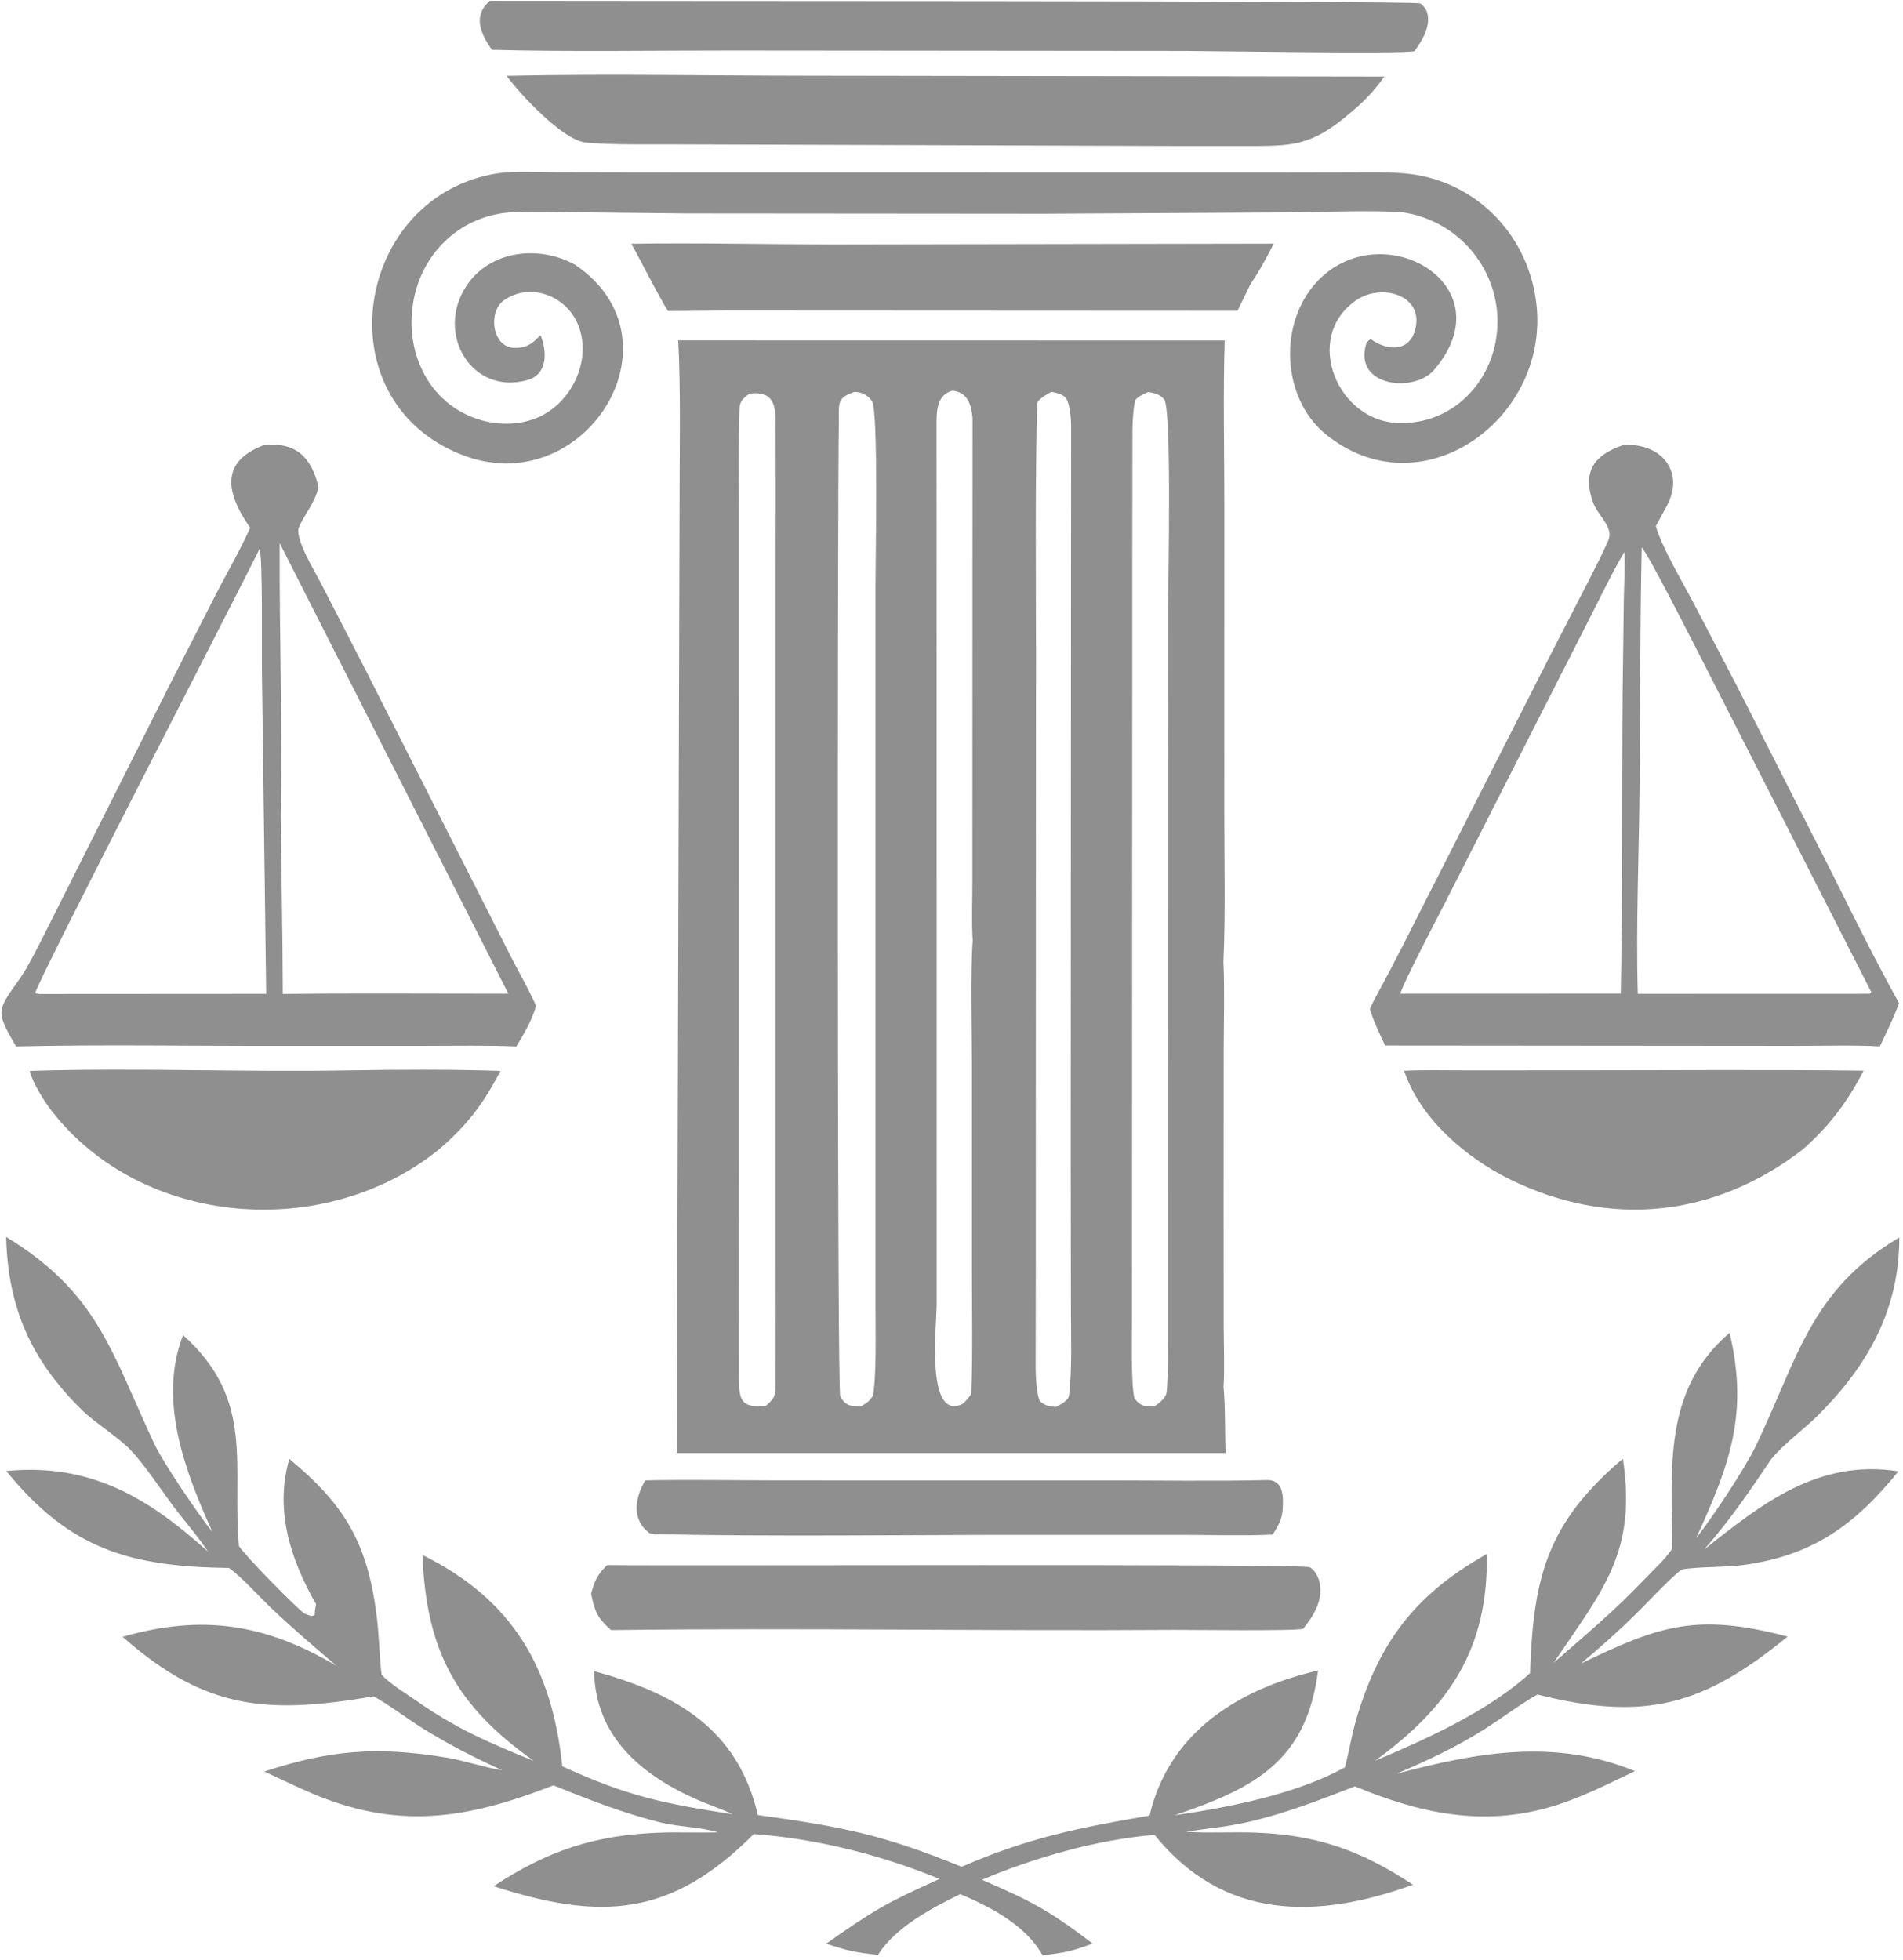 <?xml version="1.0" encoding="UTF-8"?> <svg xmlns="http://www.w3.org/2000/svg" width="369" height="380" viewBox="0 0 369 380" fill="none"><path d="M1.19 239.855C19.052 250.73 21.604 262.26 29.952 280.048C31.646 283.658 38.594 293.897 41.184 297.057C35.954 285.466 30.635 271.729 35.412 259.115L35.497 258.892C49.508 271.489 44.96 283.933 46.319 299.779C47.509 301.664 57.388 311.734 59.047 312.91C59.18 312.953 59.299 312.996 59.407 313.036C59.622 313.116 59.793 313.188 59.941 313.242C60.09 313.297 60.217 313.334 60.345 313.345C60.377 313.348 60.409 313.348 60.441 313.348C60.604 313.344 60.777 313.296 61.005 313.184C61.045 312.536 61.062 312.185 61.191 311.544L61.285 311.087C56.428 302.548 53.29 293.195 55.985 283.296L56.094 282.909C66.993 291.903 71.391 299.435 73.109 313.954C73.522 317.435 73.569 321.345 73.985 324.773C76.139 326.898 78.409 328.157 80.797 329.844C88.342 335.169 95.054 338.034 103.493 341.456C88.294 330.659 82.675 320.051 81.906 301.524C99.463 310.223 107.008 323.389 109.031 342.508C121.507 348.253 128.587 349.726 142.046 351.8L141.764 351.667C139.479 350.608 137.066 349.836 134.755 348.794C124.023 343.952 115.443 336.521 115.193 324.06C130.941 328.359 143.017 335.134 146.955 351.963C163.385 354.223 171.256 355.781 186.463 361.996C199.274 356.409 209.076 354.428 222.906 352.067C226.689 335.88 240.152 327.516 255.579 323.93C253.355 341.417 243.445 346.713 227.732 352.009C238.295 350.468 251.285 347.953 260.792 342.71C261.737 339.048 262.175 335.915 263.359 332.135C267.727 318.189 274.462 309.502 286.898 302.148L288.303 301.326C288.603 319.765 281.048 330.91 266.642 341.43C276.502 337.278 288.658 331.783 296.689 324.445C297.293 305.722 300.021 295.322 314.683 282.854C317.427 301.067 310.764 308.341 301.26 322.438C307.25 317.212 313.141 312.273 318.627 306.499C320.457 304.572 322.799 302.495 324.262 300.295C324.239 285.016 322.255 269.697 335.376 258.445C339.079 274.131 335.462 283.921 328.873 298.29C332.059 294.244 338.333 284.812 340.461 280.396C348.509 263.686 350.993 250.163 368.289 239.96C368.279 253.857 362.316 264.65 352.602 274.37C349.722 277.252 346.073 279.783 343.452 282.945C339.109 289.363 335.575 294.613 330.42 300.503C341.697 291.531 352.592 282.889 368.117 285.305C359.776 295.611 351.545 301.7 337.833 303.506C334.344 303.965 329.25 303.768 326.085 304.353C323.983 305.88 319.402 310.825 317.304 312.884C313.619 316.503 310.527 319.227 306.567 322.578C322.01 315.111 329.083 312.765 346.627 317.354C330.324 330.695 319.06 333.871 298.117 328.589C294.798 330.45 291.275 333.143 287.957 335.243C282.241 338.861 277.043 341.243 270.883 343.929C286.366 339.841 301.38 337.018 317.029 343.452C311.409 346.083 306.476 348.71 300.456 350.439C287.278 354.222 275.175 351.576 262.715 346.399C255.851 349.077 249.113 351.699 241.9 353.336C237.774 354.273 234.014 354.558 229.934 355.199C234.397 355.497 238.959 355.202 243.425 355.365C255.493 355.807 264.036 358.892 273.974 365.474C255.324 372.241 237.257 372.402 223.877 355.809C213.032 356.648 200.382 360.247 190.411 364.515C200.191 368.748 203.332 370.422 211.868 376.871C207.825 378.389 206.476 378.635 202.155 379.16C198.926 373.342 192.169 369.827 186.203 367.298C180.699 369.977 173.586 373.718 170.252 379.067C165.95 378.627 164.3 378.258 160.197 376.899C169.746 370.22 171.695 369.091 182.17 364.348C170.874 359.697 158.349 356.53 146.152 355.649C130.17 371.714 116.548 372.509 95.717 365.751C106.226 358.863 115.269 355.823 127.952 355.373C131.699 355.239 135.551 355.427 139.239 355.312C135.586 354.231 131.577 354.263 128.069 353.398C121.234 351.712 113.83 348.873 107.314 346.199C90.326 352.852 76.747 354.977 59.453 347.314C56.717 346.102 53.974 344.773 51.252 343.523C64 339.342 73.062 338.59 86.647 340.829C89.87 341.36 94.574 342.888 97.385 343.282C91.756 340.711 87.242 338.413 81.97 335.151C79.191 333.431 75.039 330.305 72.437 328.949C52.16 332.389 39.994 331.763 23.777 317.395C39.206 313 51.299 314.816 65.206 322.993C60.916 319.307 56.937 315.939 52.811 312.038C50.711 310.053 46.423 305.352 44.384 304.055C25.42 303.774 13.675 300.605 1.215 285.245C17.408 283.682 28.624 290.304 40.316 300.874C38.632 298.209 35.24 294.301 33.222 291.559C30.891 288.39 27.875 283.848 25.287 281.15C22.831 278.59 18.556 276.029 15.897 273.427C5.969 263.709 1.524 253.469 1.19 239.855Z" fill="#212121" fill-opacity="0.5"></path><path d="M117.723 303.495C131.576 303.673 252.673 303.19 253.962 303.913C255.065 304.531 255.772 306.035 255.942 307.229C256.421 310.606 254.699 313.339 252.696 315.835C251.416 316.314 230.381 316.036 227.866 316.053C191.434 316.306 154.9 315.628 118.479 316.097C115.76 313.642 115.349 312.482 114.619 309.05C115.284 306.532 115.87 305.287 117.723 303.495Z" fill="#212121" fill-opacity="0.5"></path><path d="M125.122 287.065C133.468 286.87 142.734 287.065 151.142 287.067L214.059 287.069C224.38 287.059 235.41 287.26 245.67 287.005C248.89 286.942 248.87 290.196 248.714 292.658C248.582 294.741 247.824 295.857 246.786 297.582C241.69 297.829 235.25 297.643 230.071 297.642L198.649 297.636C175.042 297.622 150.442 298.003 126.928 297.496L126.032 297.347C122.377 294.77 123.096 290.468 125.122 287.065Z" fill="#212121" fill-opacity="0.5"></path><path fill-rule="evenodd" clip-rule="evenodd" d="M237.475 66.018C237.153 76.129 237.403 87.358 237.406 97.576L237.4 157.103C237.382 166.273 237.654 177.533 237.225 186.538C237.481 191.61 237.294 198.158 237.287 203.319L237.267 233.748L237.286 257.358C237.288 260.261 237.478 266.163 237.249 268.88C237.602 272.461 237.516 277.932 237.639 281.754L131.229 281.756L131.777 95.344C131.79 85.879 131.999 75.377 131.51 65.999L237.475 66.018ZM203.877 75.977C203.076 76.407 201.151 77.448 201.125 78.309C200.693 92.389 200.89 112.785 200.888 126.175L200.845 221.661C200.842 236.191 200.866 250.732 200.816 265.263C200.811 266.675 201.004 270.605 201.658 271.73C202.845 272.658 203.146 272.649 204.685 272.835C205.562 272.416 207.147 271.65 207.279 270.632C207.899 265.853 207.669 259.297 207.66 254.491L207.618 223.511L207.664 127.343C207.662 112.53 207.694 97.7 207.695 82.885C207.695 81.345 207.522 78.683 206.783 77.33C206.32 76.483 204.784 76.152 203.877 75.977ZM222.666 76.019C221.944 76.278 220.27 77.096 220.103 77.704C219.746 79.006 219.588 82.271 219.585 83.579C219.541 99.912 219.55 116.276 219.547 132.606L219.499 255.478C219.499 259.103 219.278 268.168 219.964 271.144C221.206 272.739 221.909 272.744 223.871 272.71C224.796 272.069 226.135 271.051 226.235 269.861C226.544 266.168 226.469 261.731 226.484 258.035L226.512 117.873C226.512 112.61 227.237 79.342 225.739 77.452C224.957 76.465 223.841 76.211 222.666 76.019ZM150.386 81.503C150.366 77.847 149.387 75.826 145.403 76.322L145.283 76.337C144.249 77.138 143.446 77.735 143.396 79.123C143.161 85.802 143.268 92.858 143.279 99.523L143.283 224.47C143.279 238.669 143.256 252.868 143.282 267.066C143.29 271.368 143.568 273.148 148.542 272.585C149.877 271.346 150.356 270.956 150.369 269.113C150.446 259.188 150.402 249.167 150.397 239.248L150.399 114.817C150.401 103.712 150.447 92.607 150.386 81.503ZM165.681 75.989C164.772 76.338 163.514 76.735 163.013 77.66C162.498 78.61 162.67 80.599 162.654 81.693C162.377 99.932 162.316 269.536 162.925 270.764C163.328 271.554 164.057 272.401 164.975 272.571C165.634 272.693 166.356 272.678 167.026 272.675C168.289 271.894 168.385 271.869 169.252 270.706C169.981 266.968 169.758 257.886 169.76 253.584L169.762 113.432C169.761 109.057 170.343 79.753 169.1 77.837C168.496 76.907 167.641 76.302 166.542 76.084C166.113 75.998 166.069 76.008 165.681 75.989ZM184.654 75.757C181.559 76.619 181.604 79.877 181.604 82.485C181.601 97.298 181.619 112.113 181.618 126.926L181.624 252.792C181.624 257.056 179.533 274.911 186.219 272.434C187.034 272.132 187.84 270.989 188.341 270.297C188.627 262.759 188.465 254.584 188.467 246.981L188.465 206.606C188.464 200.22 188.151 188.426 188.618 182.327L188.579 181.853C188.401 179.274 188.54 173.7 188.544 171.336L188.577 81.081C188.368 78.583 187.685 76.022 184.654 75.757Z" fill="#212121" fill-opacity="0.5"></path><path d="M5.761 207.67C26.006 207.01 46.787 207.924 67.088 207.568C76.828 207.397 87.312 207.343 97.042 207.663C93.704 214.099 90.566 218.212 85.119 222.88C63.152 240.686 27.627 238.11 9.984 215.385C8.597 213.599 6.251 209.829 5.761 207.67Z" fill="#212121" fill-opacity="0.5"></path><path d="M304.948 207.548C323.687 207.549 342.647 207.385 361.357 207.619C358.2 213.732 354.69 218.37 349.563 222.896C332.504 236.063 312.149 238.227 292.71 228.655C284.247 224.487 275.335 216.873 272.272 207.642C275.619 207.449 280.396 207.557 283.821 207.553L304.948 207.548Z" fill="#212121" fill-opacity="0.5"></path><path fill-rule="evenodd" clip-rule="evenodd" d="M51.088 86.339C57.372 85.595 60.367 88.661 61.772 94.457C60.957 97.763 59.196 99.427 57.961 102.257C57.065 104.309 61.096 110.897 62.186 113.014L70.237 128.648L99.027 185.429C100.569 188.426 102.462 191.75 103.813 194.761L103.951 195.072C103.022 198.112 101.746 200.201 100.119 202.927C94.5 202.679 88.219 202.808 82.556 202.808L53.407 202.81C36.908 202.845 19.518 202.529 3.129 202.921C-1.02 195.891 -0.534 195.972 4.005 189.54C5.3 187.705 7.393 183.569 8.454 181.455L32.832 132.949L42.11 114.764C44.01 111.119 46.925 105.986 48.505 102.337C44.169 96.116 42.251 89.705 51.088 86.339ZM50.33 106.434C46.867 113.604 6.83 190.988 6.826 192.609L7.582 192.744L51.615 192.717L50.783 129.685C50.739 126.27 50.969 108.119 50.33 106.434ZM54.229 105.32C54.142 122.524 54.793 140.951 54.437 157.867L54.774 183.76L54.833 192.739C69.326 192.577 84.061 192.699 98.571 192.689L54.229 105.32Z" fill="#212121" fill-opacity="0.5"></path><path fill-rule="evenodd" clip-rule="evenodd" d="M314.749 86.298C321.96 85.787 326.884 91.327 323.134 98.255C322.457 99.507 321.741 100.758 321.079 102.02C322.166 105.955 326.081 112.588 328.176 116.524L336.923 133.277L354.607 168.078C359.33 177.469 363.11 185.274 368.227 194.521C367.208 197.366 365.805 200.173 364.509 202.914C359.617 202.628 353.048 202.817 348.056 202.812L268.578 202.746C267.504 200.424 266.363 198.136 265.638 195.684C266.114 194.47 266.747 193.344 267.37 192.201C270.515 186.427 273.443 180.539 276.416 174.676L301.033 126.228L307.983 112.732C309.327 110.108 310.701 107.438 311.894 104.717C312.921 102.189 309.73 99.871 308.853 97.321C306.819 91.414 309.09 88.227 314.749 86.298ZM318.338 106.167C318.013 121.401 318.041 136.79 317.925 152.033C317.822 165.386 317.191 179.396 317.572 192.715L362.531 192.701L362.861 192.397L330.843 129.563C329.482 126.912 319.593 107.315 318.338 106.167ZM314.985 107.031C312.778 110.658 310.275 115.902 308.293 119.788L297.04 141.894L280.546 174.385C279.531 176.379 271.539 191.616 271.564 192.688L314.27 192.679C314.673 173.416 314.476 154.241 314.626 134.983L314.866 116.279C314.903 113.967 315.157 109.022 314.985 107.031Z" fill="#212121" fill-opacity="0.5"></path><path d="M96.65 33.588C99.49 33.151 104.787 33.388 107.757 33.395L126.311 33.431L244.955 33.45L261.895 33.419C265.691 33.413 269.438 33.306 273.223 33.708C286.649 35.31 296.67 46.032 297.972 59.445C300.118 81.553 275.4 99.256 256.929 84.101C248.5 77.03 247.927 62.775 255.228 54.778C267.607 41.218 292.307 55.065 278.087 71.712C274.305 76.138 263.145 75.019 264.711 67.491C264.916 66.507 264.95 66.316 265.769 65.728C268.682 67.905 273.143 68.439 274.373 64.05C276.282 57.245 267.982 54.855 263.069 58.163C252.366 65.372 259.434 82.2 271.67 82.023C281.275 82.12 288.712 74.809 290.123 65.59C291.909 53.929 283.897 43.021 272.106 41.191C267.311 40.702 254.583 41.151 249.246 41.19L202.508 41.445L133.229 41.388L112.669 41.17C108.278 41.105 103.953 40.982 99.573 41.151C90.449 41.504 82.951 47.701 80.588 56.498C77.776 66.963 82.545 78.511 93.493 81.528C97.552 82.646 102.377 82.33 105.945 80.087C112.073 76.373 115.18 67.614 111.218 61.287C108.315 56.817 102.291 55.071 97.749 58.201C94.543 60.41 95.407 67.401 99.745 67.458C101.945 67.487 103.013 66.813 104.524 65.276L104.809 64.982C106.071 68.107 106.297 72.579 102.224 73.71C91.505 76.686 84.343 64.775 90.411 55.486C94.917 48.588 104.374 47.431 111.469 51.307C133.248 65.972 113.17 97.639 89.34 88.103C62.384 77.317 68.922 37.774 96.65 33.588Z" fill="#212121" fill-opacity="0.5"></path><path d="M122.417 47.269C135.193 47.068 148.443 47.381 161.272 47.4L246.993 47.245C245.766 49.63 244.076 52.827 242.517 54.996L239.969 60.27L140.909 60.219L129.52 60.314C127.444 56.966 124.511 51.004 122.417 47.269Z" fill="#212121" fill-opacity="0.5"></path><path d="M98.242 14.705C117.252 14.286 137.723 14.678 156.815 14.689L268.422 14.859C266.223 17.92 264.501 19.665 261.646 22.051C254.176 28.404 250.571 28.321 241.315 28.323L227.455 28.317L131.991 27.999C127.054 27.968 117.92 28.137 113.477 27.627C109.112 27.126 100.913 18.375 98.242 14.705Z" fill="#212121" fill-opacity="0.5"></path><path d="M95.004 0.16C113.124 0.235 274.434 0.092 275.368 0.663C276.17 1.167 276.702 2.018 276.842 2.948C277.231 5.523 275.717 7.943 274.267 9.924C272.401 10.504 234.132 9.885 229.855 9.877L142.026 9.8C126.861 9.788 110.478 10.07 95.403 9.667C93.201 6.611 91.596 3.011 95.004 0.16Z" fill="#212121" fill-opacity="0.5"></path></svg> 